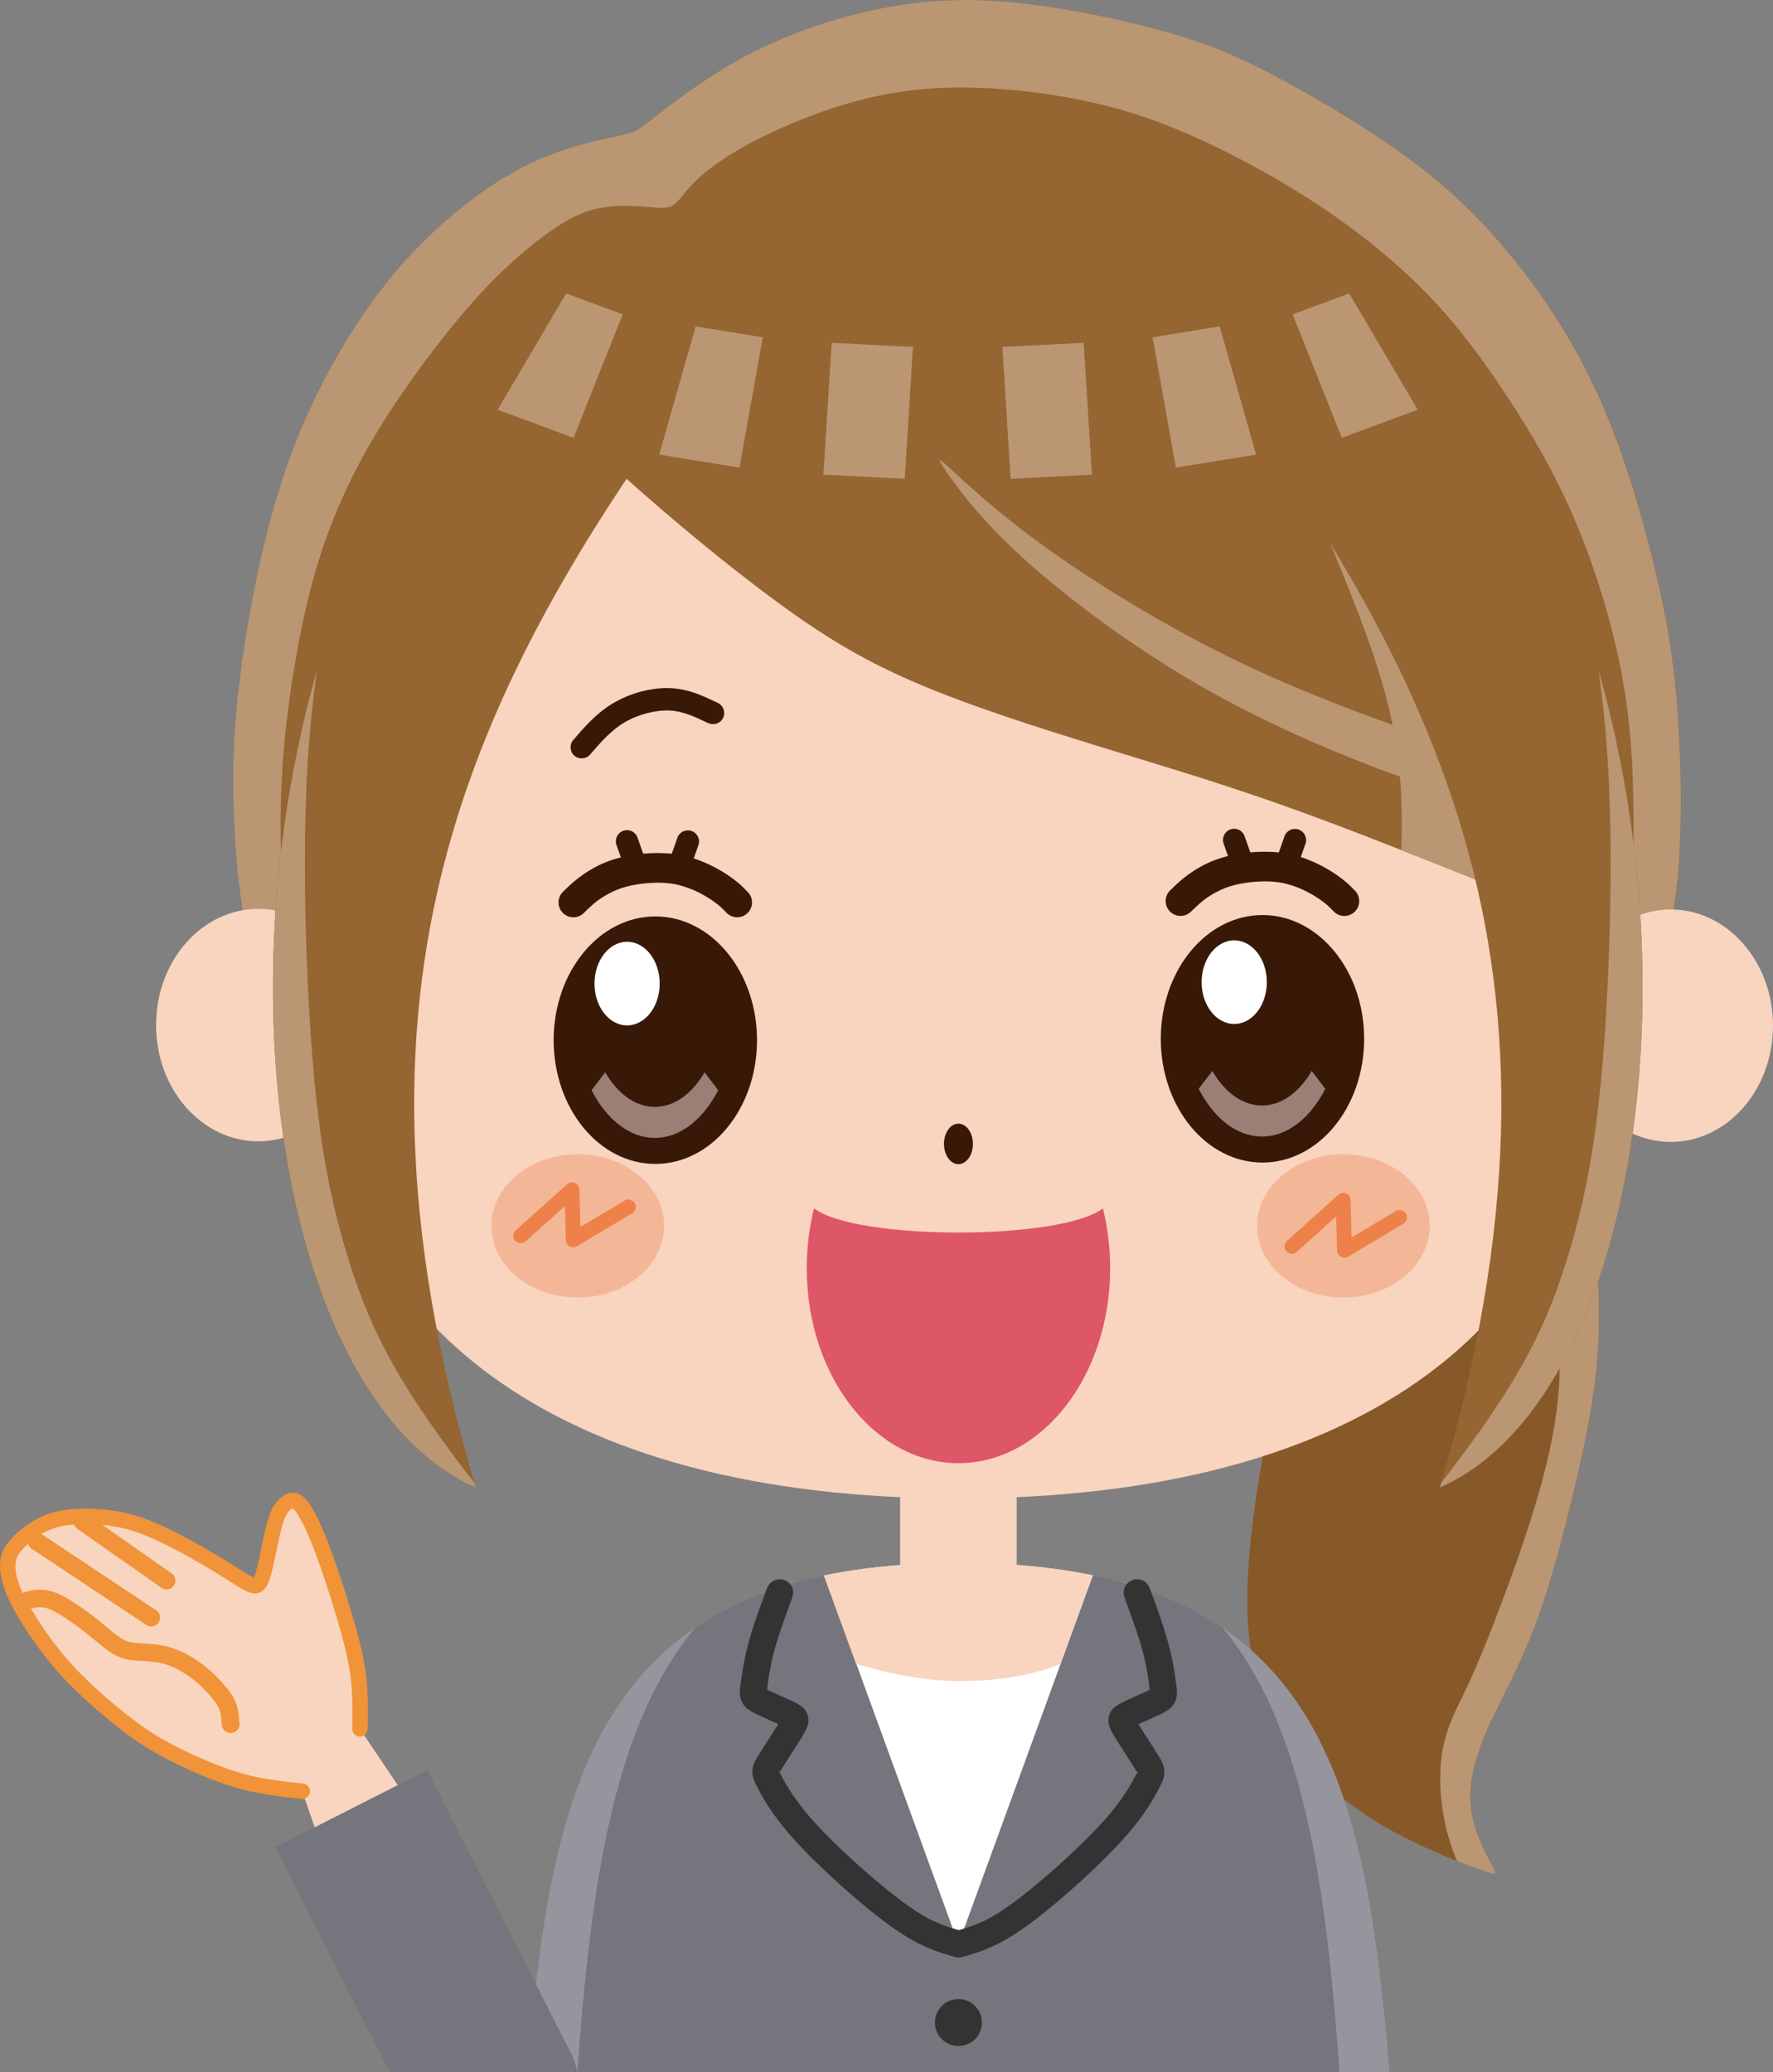 <svg xmlns="http://www.w3.org/2000/svg" id="_レイヤー_1" viewBox="0 0 349.09 407.93"><rect x="0" y="0" width="349.09" height="407.93" fill="#808080" stroke="none"/><defs><style>.cls-1{fill:#997f76}.cls-1,.cls-10,.cls-11,.cls-15,.cls-16,.cls-2,.cls-3,.cls-4,.cls-5,.cls-7,.cls-8,.cls-9{stroke-width:0}.cls-1,.cls-11,.cls-2,.cls-4,.cls-5,.cls-7,.cls-8,.cls-9{fill-rule:evenodd}.cls-2{fill:#956532}.cls-3{fill:#f19338}.cls-10,.cls-4{fill:#381908}.cls-5{fill:#f9d4be}.cls-7{fill:#76757d}.cls-8{fill:#fff}.cls-9{fill:#f3b797}.cls-11{fill:#ba9672}.cls-15{fill:#323333}.cls-16{fill:#ee8149}</style></defs><path d="M257.7 239.58c-2.21 13-7.04 34.38-9.76 51.19-2.72 16.81-3.32 29.06-.6 38.89 2.72 9.83 8.75 17.24 15.05 22.68 6.29 5.43 12.85 8.88 18.11 11.29 5.26 2.41 9.23 3.79 11.34 4.52 2.11.73 2.37.82 2.48.7.11-.13.07-.47-.26-1.16s-.96-1.72-1.72-3.28c-.76-1.55-1.64-3.62-2.21-5.91-.57-2.29-.83-4.79-.4-7.89.43-3.1 1.55-6.81 3.79-11.64 2.24-4.83 5.61-10.78 8.54-18.45 2.93-7.67 5.43-17.07 7.59-26 2.16-8.92 3.97-17.37 4.74-25.78.78-8.41.52-16.77-.58-27.9-1.09-11.13-3.03-25.03-8.63-33.91-5.6-8.88-14.88-12.74-22.15-13.59-7.27-.85-12.53 1.3-16.17 5.81-3.65 4.51-5.69 11.37-6.5 17.1-.82 5.73-.42 10.34-2.63 23.34Z" style="fill:#885928;fill-rule:evenodd;stroke-width:0"/><path d="M286.84 366.33c2.15.84 3.84 1.43 4.99 1.82 2.11.73 2.37.82 2.48.7.11-.13.07-.47-.26-1.16s-.96-1.72-1.72-3.28c-.76-1.55-1.64-3.62-2.21-5.91-.57-2.29-.83-4.79-.4-7.89.43-3.1 1.55-6.81 3.79-11.64 2.24-4.83 5.61-10.78 8.54-18.45 2.93-7.67 5.43-17.07 7.59-26 2.16-8.92 3.97-17.37 4.74-25.78.78-8.41.52-16.77-.58-27.9-1.09-11.13-3.03-25.03-8.63-33.91-5.6-8.88-14.88-12.74-22.15-13.59-7.27-.85-12.53 1.3-16.17 5.81-.4.5-.79 1.03-1.16 1.58.34.45.69.89 1.03 1.33 6.77 8.62 12.89 14.23 17.07 18.36 4.18 4.14 6.42 6.81 9.82 12.33 3.4 5.52 7.96 13.87 10.54 20.9 2.59 7.03 3.21 12.72 2.82 19.06-.38 6.34-1.76 13.32-3.91 20.91-2.16 7.59-5.09 15.78-7.63 22.5-2.54 6.73-4.7 11.98-6.85 16.51-2.16 4.53-4.31 8.32-4.87 14.27-.52 5.5.33 12.83 3.14 19.42Z" class="cls-11"/><path d="M248.19 326.54c18.4 17.96 22.5 47.26 25.4 81.39H103.83c2.88-33.87 6.99-63.33 25.56-81.39 12.23-11.9 30.74-18.86 59.32-18.86s47.25 6.93 59.48 18.85Z" style="fill:#96959e;fill-rule:evenodd;stroke-width:0"/><path d="M263.74 407.93H113.68c2.58-35.87 6.81-66.82 22.22-86.31.3-.38.61-.76.92-1.14 11.97-8.17 28.58-12.8 51.89-12.8s40.03 4.6 52 12.75c.32.39.64.78.96 1.18 15.29 19.39 19.48 50.2 22.07 86.32Z" class="cls-7"/><path d="M162.26 310.15c7.69-1.62 16.46-2.47 26.45-2.47s18.77.84 26.46 2.44l-26.46 72.58-26.45-72.56Z" class="cls-8"/><path d="m162.26 310.15.72-.15.36-.07c.61-.12 1.22-.24 1.85-.35.35-.06.7-.12 1.06-.18l.2-.03c.29-.05.58-.09.87-.14l.27-.04.7-.11.45-.07.65-.09.52-.07.6-.08.58-.07.54-.06.65-.08.46-.05.71-.08.4-.04.76-.07.43-.04.79-.07.37-.03.81-.06.39-.03c.32-.02.64-.05.96-.07h.2c.33-.03.65-.05.98-.07h.25c.36-.03.71-.05 1.07-.07h.13c.36-.02.73-.03 1.1-.05h.16c.36-.02.73-.03 1.09-.05h.2c.38-.02.76-.03 1.14-.04h.12l1.21-.03h.08c.4 0 .8-.01 1.2-.02h2.8c.42 0 .84 0 1.25.01h.02c.42 0 .84.01 1.26.02h.08l1.17.03h.19c.36.02.72.03 1.08.04h.21c.35.02.7.04 1.05.05h.22c.36.03.73.05 1.09.07h.1l1.03.06.29.02.92.06.29.02c.29.02.58.04.86.07l.42.04.78.07.36.03.84.08.36.04c.27.03.53.06.8.08l.39.04.67.08.51.06.65.08.51.07.6.08.53.07.54.08c.22.03.45.07.67.1h.09l.38.07.58.09.46.08.48.08.37.07.37.07.37.07.37.07h.07c.59.13 1.17.24 1.75.36l-6.37 17.47c-6.31 2.54-13.33 3.36-20.09 3.36s-14.24-1.65-20.09-3.36l-6.36-17.44Zm26.45-244.88c69.94 0 126.64 69.31 126.64 132.74s-48.19 96.96-126.64 96.96-126.64-33.53-126.64-96.96 56.7-132.74 126.64-132.74Z" class="cls-5"/><path d="M177.23 279.33h22.95v35.65h-22.95v-35.65z" class="cls-5"/><path d="M139.45 142.33c1.08.52 2.38.08 2.91-.99.54-1.08.1-2.4-.98-2.94s-.03-.01-.03-.01c-2.87-1.39-5.75-2.79-9.45-2.93-1.84-.07-3.81.18-5.72.69-1.92.51-3.81 1.3-5.48 2.29-1.65.98-3.07 2.16-4.37 3.44-1.24 1.22-2.35 2.5-3.46 3.79-.79.92-.69 2.3.22 3.09.92.79 2.3.69 3.09-.22 1.05-1.21 2.1-2.43 3.22-3.53 1.06-1.04 2.21-2 3.53-2.78 1.32-.79 2.84-1.41 4.38-1.82 1.52-.4 3.04-.6 4.42-.55 2.77.11 5.24 1.31 7.71 2.5Z" class="cls-10"/><path d="M113.75 227.22c9.39 0 17 6.31 17 14.1s-7.61 14.1-17 14.1-17-6.31-17-14.1 7.61-14.1 17-14.1Z" class="cls-9"/><path d="M103.5 244.35c-.6.54-1.52.49-2.06-.11s-.49-1.52.12-2.06l10.09-9.05c.6-.54 1.52-.49 2.06.12.24.27.36.6.37.94l.19 7.34 8.72-5.19c.69-.41 1.59-.18 2 .51s.18 1.59-.51 2l-10.79 6.42a1.464 1.464 0 0 1-2.28-1.18l-.18-6.66-7.74 6.94Z" class="cls-16"/><path d="M264.5 227.22c9.39 0 17 6.31 17 14.1s-7.61 14.1-17 14.1-17-6.31-17-14.1 7.61-14.1 17-14.1Z" class="cls-9"/><path d="M255.34 246.42c-.6.54-1.52.49-2.06-.11s-.49-1.52.12-2.06l10.09-9.05a1.457 1.457 0 0 1 2.43 1.05l.19 7.34 8.72-5.19c.69-.41 1.59-.18 2 .51.41.69.18 1.59-.51 2l-10.79 6.42a1.464 1.464 0 0 1-2.28-1.18l-.18-6.67-7.74 6.94Z" class="cls-16"/><path d="M114.94 179.74c-1.16 1.13-3.01 1.1-4.14-.06s-1.1-3.01.06-4.14c.5-.49 1.01-.98 1.44-1.37.48-.44 1.03-.9 1.69-1.41.63-.48 1.27-.92 1.89-1.3.7-.43 1.39-.81 2.04-1.13.65-.32 1.33-.6 2.07-.87.71-.26 1.45-.48 2.23-.67.83-.2 1.69-.38 2.57-.51.82-.12 1.72-.22 2.7-.29.96-.06 2-.08 3.09-.04h.01c1.1.04 2.23.15 3.33.36 1.09.2 2.13.49 3.11.82 1.06.36 2.1.81 3.09 1.3.87.43 1.67.88 2.38 1.32.81.5 1.56 1.03 2.19 1.52.6.47 1.08.88 1.49 1.27.4.38.73.73 1.07 1.07a2.934 2.934 0 0 1-.08 4.14 2.934 2.934 0 0 1-4.14-.08c-.27-.29-.55-.57-.86-.87-.3-.29-.64-.58-1.05-.9-.45-.35-1.03-.75-1.71-1.18-.59-.36-1.22-.72-1.87-1.05-.73-.36-1.54-.71-2.4-1-.77-.26-1.54-.48-2.28-.62-.83-.15-1.66-.24-2.48-.27-.83-.03-1.68-.01-2.5.04-.74.05-1.48.13-2.2.24-.77.12-1.45.25-2.04.4-.59.15-1.13.31-1.63.49-.47.17-.97.38-1.5.64-.55.27-1.08.55-1.56.85-.52.32-1 .64-1.41.95-.39.3-.83.67-1.28 1.09-.51.46-.91.85-1.3 1.24Z" class="cls-10"/><path d="M127.29 169.91c.4 1.14-.21 2.39-1.35 2.79-1.14.4-2.39-.21-2.79-1.35l-1.77-5.02c-.4-1.14.21-2.39 1.35-2.79 1.14-.4 2.39.21 2.79 1.35l1.77 5.02Zm8.45 1.48a2.195 2.195 0 0 1-2.79 1.35 2.195 2.195 0 0 1-1.35-2.79l1.77-5.02c.4-1.14 1.65-1.75 2.79-1.35 1.14.4 1.75 1.65 1.35 2.79l-1.77 5.02Z" class="cls-10"/><path d="M129.03 180.4c-11.06 0-20.02 10.91-20.02 24.36s8.96 24.36 20.02 24.36 20.02-10.91 20.02-24.36-8.96-24.36-20.02-24.36Z" class="cls-4"/><path d="M116.47 214.61c2.96 5.73 7.45 9.39 12.47 9.39s9.51-3.66 12.47-9.39l-2.69-3.52c-2.43 4.18-5.91 6.8-9.78 6.8s-7.35-2.62-9.78-6.8l-2.69 3.52Z" class="cls-1"/><path d="M123.47 185.39c-3.54 0-6.42 3.68-6.42 8.23s2.87 8.23 6.42 8.23 6.42-3.68 6.42-8.23-2.87-8.23-6.42-8.23Z" class="cls-8"/><path d="M248.57 180.13c-11.06 0-20.02 10.91-20.02 24.36s8.96 24.36 20.02 24.36 20.02-10.91 20.02-24.36-8.96-24.36-20.02-24.36Z" class="cls-4"/><path d="M236.01 214.34c2.96 5.73 7.45 9.39 12.47 9.39s9.51-3.66 12.47-9.39l-2.69-3.52c-2.43 4.18-5.91 6.8-9.78 6.8s-7.35-2.62-9.78-6.8l-2.69 3.52Z" class="cls-1"/><path d="M243.01 185.11c-3.54 0-6.42 3.68-6.42 8.23s2.87 8.23 6.42 8.23 6.42-3.68 6.42-8.23-2.87-8.23-6.42-8.23Z" class="cls-8"/><path d="M234.48 179.47a2.925 2.925 0 0 1-4.14-.06 2.925 2.925 0 0 1 .06-4.14c.5-.49 1.01-.98 1.44-1.37.48-.44 1.03-.9 1.69-1.41.63-.48 1.27-.92 1.89-1.3.7-.43 1.39-.81 2.04-1.13.65-.32 1.33-.6 2.08-.87.71-.26 1.45-.48 2.23-.67.83-.21 1.69-.38 2.57-.51a32.196 32.196 0 0 1 5.79-.32h.01c1.1.04 2.23.15 3.33.36 1.09.2 2.13.49 3.11.82 1.06.36 2.1.81 3.09 1.3.87.43 1.67.88 2.38 1.32.81.5 1.56 1.03 2.19 1.52.6.47 1.08.88 1.49 1.27.4.38.73.73 1.07 1.07a2.934 2.934 0 0 1-.08 4.14 2.934 2.934 0 0 1-4.14-.08c-.28-.29-.55-.57-.86-.87-.3-.29-.64-.58-1.05-.9-.45-.35-1.03-.75-1.71-1.18-.58-.36-1.22-.72-1.87-1.05-.73-.36-1.54-.7-2.4-1-.77-.26-1.54-.48-2.29-.62-.83-.15-1.66-.24-2.48-.27-.83-.03-1.68-.01-2.5.04-.74.05-1.48.13-2.2.24-.77.12-1.45.25-2.04.4-.59.15-1.13.31-1.63.49-.47.17-.97.38-1.5.64-.55.27-1.08.55-1.56.85-.53.32-1 .64-1.41.96-.39.3-.83.67-1.28 1.09-.51.46-.91.85-1.3 1.23Z" class="cls-10"/><path d="M246.83 169.64c.4 1.14-.21 2.39-1.35 2.79-1.14.4-2.39-.21-2.79-1.35l-1.77-5.02c-.4-1.14.21-2.39 1.35-2.79 1.14-.4 2.39.21 2.79 1.35l1.77 5.02Zm8.44 1.47a2.195 2.195 0 0 1-2.79 1.35 2.195 2.195 0 0 1-1.35-2.79l1.77-5.02c.4-1.14 1.65-1.75 2.79-1.35 1.14.4 1.75 1.65 1.35 2.79l-1.77 5.02Z" class="cls-10"/><path d="M117.42 88.64c3.93 3.91 9.52 8.87 15.52 13.94s12.42 10.24 18.68 14.9 12.36 8.79 19.09 12.36c6.73 3.57 14.07 6.57 22.56 9.57 8.48 3 18.11 6 28.25 9.1 10.14 3.1 20.8 6.31 33.42 10.86 12.62 4.55 27.21 10.45 36.78 14.23 9.57 3.78 14.12 5.43 18.57 9.1 4.44 3.67 8.78 9.35 11.47 11.53 2.69 2.17 3.74.83 5.07-3.22 1.33-4.06 2.94-10.83 3.67-20.02.72-9.18.56-20.77-.14-30.55-.7-9.78-1.95-17.75-4.38-27.99-2.43-10.24-6.05-22.76-10.76-33.47-4.71-10.71-10.5-19.61-16.55-27.21-6.05-7.6-12.36-13.92-20.59-20.07-8.23-6.16-18.37-12.16-26.33-16.4-7.97-4.24-13.76-6.73-22.81-9.23-9.05-2.51-21.37-5.03-31.82-5.81-10.45-.78-19.04.2-27.47 2.24s-16.71 5.14-23.95 9.13c-7.24 3.98-13.45 8.85-16.76 11.43-3.31 2.59-3.72 2.9-6.67 3.57-2.95.67-8.43 1.71-13.92 3.83-5.48 2.12-10.97 5.33-16.61 9.73-5.64 4.4-11.43 9.98-16.81 17.02-5.38 7.04-10.35 15.52-14.17 23.95-3.83 8.43-6.52 16.81-8.69 25.81s-3.83 18.62-4.84 26.82c-1.01 8.2-1.38 14.96-1.25 22.65.13 7.68.76 16.28 1.77 22.26s2.41 9.34 4.04 10.71c1.63 1.37 3.49.75 7.89-10.68 4.4-11.43 11.33-33.68 19.19-51.63 7.86-17.95 16.66-31.61 21.83-38.9 5.17-7.29 6.73-8.23 8.64-7.27 1.91.96 4.19 3.8 8.12 7.71Z" class="cls-2"/><path d="M275.89 167.35c5.88 2.31 11.39 4.51 15.82 6.26 6.03 2.38 10.07 3.92 13.34 5.65.04-1.96.06-4.01.07-6.13.04-10.12-.13-21.8-6.11-38.51-5.98-16.71-17.75-38.46-26.57-49.95-8.83-11.49-14.71-12.71-18.01-11.9-3.29.81-4 3.66-1.02 12.57s9.64 23.87 14.14 35.67 6.84 20.44 7.83 29.33c.65 5.86.72 11.83.53 16.99Z" class="cls-11"/><path d="M324.37 195.19c.97-.35 1.65-1.79 2.43-4.17 1.33-4.06 2.94-10.83 3.67-20.02.72-9.18.56-20.77-.14-30.55-.7-9.78-1.95-17.75-4.38-27.99-2.43-10.24-6.05-22.76-10.76-33.47-4.71-10.71-10.5-19.61-16.55-27.21-6.05-7.6-12.36-13.92-20.59-20.07-8.23-6.16-18.37-12.16-26.33-16.4-7.97-4.24-13.76-6.73-22.81-9.23-9.05-2.51-21.37-5.03-31.82-5.81-10.45-.78-19.04.2-27.47 2.24s-16.71 5.14-23.95 9.13c-7.24 3.98-13.45 8.85-16.76 11.43-3.31 2.59-3.72 2.9-6.67 3.57-2.95.67-8.43 1.71-13.92 3.83-5.48 2.12-10.97 5.33-16.61 9.73-5.64 4.4-11.43 9.98-16.81 17.02-5.38 7.04-10.35 15.52-14.17 23.95-3.83 8.43-6.52 16.81-8.69 25.81s-3.83 18.62-4.84 26.82c-1.01 8.2-1.38 14.96-1.25 22.65.13 7.68.76 16.28 1.77 22.26s2.41 9.34 4.04 10.71c1.13.95 2.36.94 4.47-2.92-.47-7.32-1.19-18.27-.92-28.69.3-11.68 1.85-22.72 3.58-31.69 1.72-8.97 3.62-15.86 6.29-22.76 2.67-6.9 6.12-13.8 10.91-21.3S87 66.45 92.21 60.46c5.22-5.99 9.53-9.87 13.45-12.93 3.92-3.06 7.46-5.3 11.21-6.29 3.75-.99 7.72-.73 10.43-.52 2.72.22 4.18.39 5.35-.39 1.16-.78 2.03-2.5 4.4-4.79 2.37-2.28 6.25-5.13 12.07-8.1 5.82-2.97 13.58-6.08 21-7.93 7.41-1.85 14.48-2.46 22.03-2.24 7.54.22 15.56 1.25 22.85 2.89 7.29 1.64 13.84 3.88 21.38 7.33 7.54 3.45 16.08 8.11 23.93 13.36 7.85 5.26 15 11.12 20.95 17.29 5.95 6.16 10.69 12.63 15.43 19.83 4.74 7.2 9.48 15.13 13.62 24.96 4.14 9.83 7.67 21.56 9.48 32.54 1.81 10.98 1.89 21.22 1.85 32-.04 10.76-.21 22.07 2.75 27.73Z" class="cls-11"/><path d="M50.86 178.91c11.12 0 20.13 10.24 20.13 22.88s-9.01 22.88-20.13 22.88-20.13-10.24-20.13-22.88 9.01-22.88 20.13-22.88Z" class="cls-5"/><path d="M147.37 61.05c-53.48 69.73-84.31 128.6-53.71 231.76-50.58-22.08-59.37-164.27 10.54-236.55l43.16 4.8Z" class="cls-2"/><path d="m93.39 291.88.27.93c-35.95-15.69-50.77-92.04-31.26-160.85-.37 2.68-.71 5.44-1 8.21-1.31 12.6-1.54 25.58-1.27 39.1.27 13.52 1.04 27.57 2.35 38.85 1.31 11.29 3.16 19.81 5.59 28 2.43 8.19 5.45 16.03 10.67 24.83 4.21 7.09 9.85 14.8 14.65 20.94Z" class="cls-11"/><path d="M328.96 179.03c-11.12 0-20.13 10.24-20.13 22.88s9.01 22.88 20.13 22.88 20.13-10.24 20.13-22.88-9.01-22.88-20.13-22.88Z" class="cls-5"/><path d="M229.78 61.05c53.48 69.73 84.31 128.6 53.71 231.76 50.58-22.08 59.37-164.27-10.54-236.55l-43.16 4.8Z" class="cls-2"/><path d="m283.76 291.88-.27.93c35.95-15.69 50.77-92.04 31.26-160.85.37 2.68.71 5.44 1 8.21 1.31 12.6 1.54 25.58 1.27 39.1-.27 13.52-1.04 27.57-2.36 38.85-1.31 11.29-3.15 19.81-5.59 28-2.43 8.19-5.45 16.03-10.66 24.83-4.21 7.09-9.85 14.8-14.65 20.94Zm-5.39-147.09c-.19-.62-.54-.75-6.53-2.95s-17.63-6.47-30-12.57c-12.37-6.1-25.48-14.03-35.29-21.04-9.81-7.01-16.32-13.08-19.57-16.12q-3.25-3.04-1.13.05c2.12 3.09 6.37 9.28 15.34 17.47 8.97 8.19 22.66 18.39 36.87 26.37 14.22 7.99 28.96 13.76 36.22 16.39 7.26 2.63 7.05 2.11 6.53.8-.52-1.31-1.34-3.43-1.77-5.04-.43-1.62-.47-2.74-.67-3.36Z" class="cls-11"/><path d="M151.06 312.61a2.635 2.635 0 0 1 4.95 1.81c-.67 1.82-1.34 3.63-1.99 5.52-.62 1.8-1.17 3.52-1.58 5.06-.42 1.56-.72 3.04-.94 4.32-.22 1.26-.36 2.35-.45 3.14 0 .06-.02.1-.03.14.66.33 1.6.75 2.54 1.17 1.13.49 2.27 1 3.1 1.44 1.58.84 2.36 1.61 2.49 3.15.1 1.14-.32 2.03-1.14 3.38-.55.92-1.47 2.34-2.35 3.72-.64.99-1.25 1.95-1.82 2.88-.29.46-.41.4-.42.54 0 .16.12.03.33.45.39.77.97 1.87 1.86 3.25.89 1.39 2.08 3.05 3.65 4.88 1.5 1.75 3.35 3.67 5.33 5.59 2.3 2.24 4.77 4.47 7.04 6.42 2.12 1.82 4.06 3.39 5.82 4.7 1.75 1.3 3.32 2.35 4.71 3.14 1.34.75 2.58 1.3 3.77 1.73 1.18.43 2.35.77 3.51 1.1a2.637 2.637 0 0 1-1.45 5.07c-1.25-.36-2.5-.71-3.88-1.22a29.95 29.95 0 0 1-4.53-2.11c-1.63-.92-3.38-2.08-5.27-3.49-1.88-1.4-3.91-3.05-6.1-4.93-2.35-2.02-4.9-4.33-7.29-6.65-2.09-2.03-4.05-4.07-5.66-5.95a49.563 49.563 0 0 1-4.09-5.46c-1-1.56-1.68-2.84-2.13-3.73-.63-1.24-.94-1.98-.89-3.09.06-1.08.43-1.82 1.18-3.03.36-.59 1.11-1.76 1.88-2.96.72-1.12 1.45-2.27 2.03-3.21-.55-.25-1.19-.54-1.83-.82s0-.01 0-.01c-1.11-.49-2.22-.99-2.97-1.38-1.31-.69-2.02-1.3-2.46-2.38-.41-1-.34-1.76-.2-2.98.1-.83.25-1.99.5-3.41.24-1.39.57-3.02 1.04-4.78.47-1.78 1.05-3.6 1.69-5.43.6-1.75 1.32-3.69 2.03-5.62Zm-.19 20.13s-.03.03 0 .12c.07.18.03.03 0-.12Z" class="cls-15"/><path d="M221.41 314.42c-.5-1.37.2-2.88 1.57-3.38s2.88.2 3.38 1.57c.71 1.93 1.42 3.87 2.03 5.62.63 1.84 1.21 3.66 1.69 5.43.47 1.76.8 3.38 1.04 4.78.25 1.42.39 2.58.5 3.41.15 1.23.21 2-.19 2.98-.05.11-.1.22-.16.33-.45.88-1.13 1.44-2.31 2.05-.75.39-1.86.89-2.97 1.38s0 .01 0 .01c-.64.28-1.28.57-1.83.82.58.94 1.32 2.09 2.03 3.21.77 1.2 1.52 2.37 1.88 2.96.75 1.22 1.13 1.95 1.18 3.03.06 1.11-.26 1.85-.88 3.09-.45.89-1.13 2.17-2.13 3.73-.99 1.55-2.32 3.4-4.09 5.46-1.61 1.87-3.57 3.92-5.66 5.95-2.39 2.32-4.94 4.63-7.29 6.65-2.19 1.88-4.22 3.53-6.1 4.93-1.89 1.4-3.64 2.57-5.27 3.49-1.68.95-3.16 1.6-4.53 2.11-1.39.51-2.64.87-3.88 1.22a2.637 2.637 0 0 1-1.45-5.07c1.17-.33 2.33-.67 3.51-1.1 1.19-.44 2.43-.98 3.77-1.73 1.39-.78 2.96-1.83 4.71-3.14 1.76-1.31 3.7-2.88 5.82-4.7 2.27-1.95 4.74-4.19 7.04-6.42 1.98-1.92 3.83-3.85 5.33-5.59 1.57-1.84 2.76-3.49 3.65-4.88.88-1.38 1.47-2.49 1.86-3.25.21-.42.34-.29.33-.45 0-.14-.13-.07-.42-.54-.57-.93-1.19-1.89-1.82-2.88-.88-1.37-1.79-2.8-2.35-3.72-.82-1.36-1.24-2.24-1.14-3.38.13-1.55.91-2.32 2.49-3.15.83-.44 1.97-.95 3.1-1.45.94-.41 1.88-.83 2.54-1.16-.01-.03-.02-.08-.03-.14-.09-.79-.24-1.88-.45-3.14-.22-1.28-.52-2.76-.94-4.32-.41-1.54-.96-3.26-1.58-5.06-.65-1.89-1.32-3.7-1.99-5.52Zm5.13 18.43c.03-.07.02-.09 0-.11l-.04.18.03-.08Z" class="cls-15"/><path d="M188.71 393.52c2.55 0 4.62 2.07 4.62 4.62s-2.07 4.62-4.62 4.62-4.63-2.07-4.63-4.62 2.07-4.62 4.63-4.62Z" style="fill:#323333;fill-rule:evenodd;stroke-width:0"/><path d="m163.75 67.48 16.01.82-1.62 25.96-16.02-.82 1.63-25.96zm-26.78-3.23 13.22 2.15-4.59 25.65-15.81-2.56 7.18-25.24zm-25.5-6.49 11.14 4.13-9.68 24.31-14.95-5.55 13.49-22.89zm101.9 9.72-16.01.82 1.62 25.96 16.02-.82-1.63-25.96zm26.78-3.23-13.22 2.15 4.59 25.65 15.8-2.56-7.17-25.24zm25.5-6.49-11.14 4.13 9.68 24.31 14.95-5.55-13.49-22.89z" class="cls-11"/><path d="M160.27 237.87c-.93 3.71-1.43 7.67-1.43 11.78 0 21.2 13.37 38.38 29.87 38.38s29.87-17.18 29.87-38.38c0-4.11-.5-8.06-1.43-11.78-8.25 6.34-48.6 6.35-56.87 0Z" style="fill:#dd5769;fill-rule:evenodd;stroke-width:0"/><path d="M185.86 225.18c0-2.21 1.28-3.99 2.85-3.99s2.85 1.79 2.85 3.99-1.28 3.99-2.85 3.99-2.85-1.79-2.85-3.99Z" class="cls-4"/><path d="M62.07 352c3.96-1.56 6.83-5.9 8.34-9.86 1.51-3.97 1.66-7.56.07-14.49-1.59-6.93-4.91-17.21-7.02-23.39-2.11-6.18-3.01-8.27-4.26-8.98-1.25-.71-2.86-.04-3.97 1.55-1.12 1.59-1.75 4.09-2.12 6.77-.37 2.68-.49 5.52-.97 7.07-.49 1.55-1.35 1.8-2.46 1.41-1.11-.39-2.47-1.41-5.36-3.36-2.9-1.95-7.34-4.82-11.02-6.77-3.69-1.95-6.63-2.98-10.19-3.61-3.56-.63-7.74-.87-11.54.26-3.8 1.12-7.21 3.6-9.01 5.84-1.8 2.24-2 4.23-1.09 7.17.91 2.94 2.92 6.82 6.96 11.98s10.11 11.6 16.5 16.26c6.39 4.66 13.11 7.55 17.02 9.13 3.91 1.59 5 1.87 8.07 2.63 3.07.75 8.11 1.97 12.06.41Z" class="cls-5"/><path d="M17.25 298.14c-.79-.55-1.87-.36-2.42.42-.55.79-.36 1.87.42 2.42l16.54 11.58c.79.55 1.87.36 2.42-.42.55-.79.36-1.87-.42-2.42l-16.54-11.58Zm-9.1 3.83a1.738 1.738 0 0 0-1.93 2.89l22.6 15.02c.8.53 1.88.31 2.41-.48.53-.8.32-1.88-.48-2.41l-22.6-15.02Zm35.54 37.61a1.744 1.744 0 0 0 3.48-.18c0-.07 0-.13-.02-.19-.09-1.23-.19-2.46-.57-3.62-.22-.66-.5-1.25-.87-1.83-.33-.52-.73-1.05-1.21-1.63-.48-.58-1.05-1.23-1.68-1.88-.54-.56-1.14-1.12-1.76-1.66-.7-.6-1.41-1.14-2.12-1.63-.74-.51-1.5-.97-2.25-1.36-.73-.38-1.47-.71-2.26-1-.78-.28-1.55-.5-2.31-.65-1.43-.29-2.89-.38-4.09-.45h-.21c-.57-.05-1.06-.08-1.47-.13-.39-.05-.74-.11-1.08-.22-.33-.1-.66-.24-1.03-.44-.41-.22-.86-.52-1.39-.92-.62-.47-1.31-1.04-2.05-1.66-.78-.65-1.59-1.32-2.15-1.77-.72-.57-1.45-1.1-2.16-1.6a64.68 64.68 0 0 0-2.29-1.52c-.7-.44-1.31-.8-1.83-1.07-.57-.3-1.13-.55-1.71-.75a8.66 8.66 0 0 0-1.66-.4c-.54-.07-1.06-.09-1.55-.07h-.09c-.44.03-.86.09-1.27.17-.48.09-.82.18-1.15.26a1.74 1.74 0 0 0-1.26 2.11 1.74 1.74 0 0 0 2.11 1.26c.36-.09.73-.18.97-.23.26-.05.53-.09.81-.11h.07c.28-.02.58 0 .88.03.32.04.66.12.99.24.35.12.75.3 1.22.55.52.27 1.05.58 1.6.93.61.38 1.33.86 2.14 1.43.65.46 1.33.96 2.01 1.49.87.68 1.49 1.2 2.08 1.69.79.66 1.53 1.27 2.18 1.76.67.5 1.26.89 1.81 1.2.6.33 1.15.55 1.7.72.55.17 1.08.27 1.64.34.54.07 1.08.1 1.69.14h.21c1.09.08 2.41.16 3.62.4.64.13 1.24.29 1.81.5.57.21 1.17.48 1.82.82.63.33 1.28.72 1.91 1.15.65.44 1.26.91 1.82 1.39.54.47 1.05.95 1.52 1.44.55.57 1.06 1.14 1.49 1.67.37.45.68.86.95 1.28.23.36.4.7.51 1.06.26.78.34 1.78.41 2.79v.12Z" class="cls-3"/><path d="m57.81 347.74 10.59 30.52c5.44 12.26 9.22 22.92 13.67 29.66h25.01c3.76-7.46-6.22-17.32-18.39-41.12l-17.84-26.47-13.05 7.4Z" class="cls-5"/><path d="M72.37 340.36c0 .83-.69 1.5-1.52 1.49a1.5 1.5 0 0 1-1.49-1.52c.02-1.69.04-3.38.01-5.07-.03-1.63-.12-3.29-.33-4.98-.2-1.67-.51-3.34-.92-5.11-.42-1.82-.95-3.73-1.56-5.84-.65-2.23-1.42-4.75-2.25-7.27-.72-2.2-1.46-4.34-2.15-6.19-.74-1.97-1.46-3.69-2.12-5.11-.65-1.37-1.23-2.42-1.72-3.1-.35-.48-.57-.69-.72-.75s.02.02 0 .03l-.05.02c-.15.06-.29.16-.42.28-.18.16-.37.4-.57.69-.21.32-.41.7-.62 1.26-.23.61-.48 1.44-.75 2.6-.25 1.04-.48 2.13-.71 3.25-.39 1.88-.8 3.83-1.2 5.22-.39 1.35-.81 2.22-1.42 2.76-.87.76-1.78.81-2.96.36-.94-.35-2.07-1.07-3.78-2.16-.95-.6-2.08-1.32-3.26-2.03-1.99-1.2-4.52-2.67-7.12-4.04-2.01-1.06-4.03-2.04-5.82-2.78-2-.82-3.73-1.34-5.3-1.67a30.09 30.09 0 0 0-4.3-.58c-1.39-.09-2.7-.12-3.9-.07-1.11.04-2.15.16-3.11.35-.95.19-1.79.45-2.54.77-.77.32-1.48.72-2.16 1.16-.7.45-1.36.95-1.95 1.46-.59.52-1.11 1.04-1.51 1.54-.38.46-.67.91-.85 1.39-.18.47-.27.99-.27 1.63 0 .73.14 1.62.45 2.67.3 1 .75 2.14 1.39 3.41.66 1.31 1.54 2.8 2.52 4.33 1.08 1.67 2.25 3.34 3.38 4.83 1.1 1.45 2.18 2.75 3.32 4.01a65.03 65.03 0 0 0 3.71 3.76c1.36 1.29 2.89 2.64 4.42 3.93 1.51 1.28 3.05 2.5 4.46 3.55 1.39 1.04 2.63 1.88 3.83 2.63 1.2.74 2.39 1.41 3.67 2.07 1.35.7 2.72 1.37 4.06 1.99 1.32.6 2.71 1.2 4.14 1.76 1.39.55 2.73 1.03 4.06 1.45 1.35.42 2.71.78 4.12 1.08 2.82.59 5.93.94 9.04 1.28.8.04 1.44.7 1.44 1.51s-.68 1.51-1.51 1.51c-.05 0-.11 0-.17-.01-3.2-.35-6.4-.71-9.41-1.34-1.52-.32-2.98-.7-4.4-1.15a64.28 64.28 0 0 1-4.28-1.52c-1.36-.54-2.8-1.16-4.28-1.83-1.5-.69-2.93-1.38-4.21-2.05-1.32-.69-2.57-1.39-3.87-2.19-1.29-.8-2.6-1.7-4.05-2.77-1.42-1.06-3.01-2.33-4.6-3.67-1.56-1.32-3.13-2.71-4.54-4.04-1.4-1.32-2.66-2.6-3.88-3.94-1.2-1.32-2.33-2.69-3.48-4.21a80.524 80.524 0 0 1-3.52-5.02c-1.02-1.58-1.94-3.16-2.67-4.62S.92 313 .58 311.85c-.39-1.33-.56-2.49-.57-3.51 0-1.03.16-1.91.47-2.73.31-.8.76-1.51 1.32-2.2.53-.66 1.17-1.31 1.87-1.91.7-.61 1.48-1.19 2.29-1.72.82-.53 1.68-1 2.63-1.41.96-.41 1.99-.73 3.12-.96 1.08-.21 2.28-.34 3.58-.4 1.33-.05 2.74-.03 4.22.07 1.46.1 3 .26 4.72.63 1.72.37 3.62.93 5.82 1.84 1.9.78 4.01 1.8 6.08 2.89 2.6 1.37 5.2 2.87 7.28 4.13 1.41.86 2.44 1.51 3.31 2.06 1.56.99 2.59 1.64 3.24 1.89.02 0 0 .06-.04.11l-.02.06c.12-.14.28-.57.49-1.3.35-1.23.76-3.15 1.14-4.99.26-1.25.52-2.47.72-3.33.3-1.28.59-2.23.87-2.97.3-.8.6-1.37.92-1.85.33-.5.69-.93 1.09-1.29.4-.36.83-.64 1.3-.83.03-.01.06-.03.09-.04.61-.24 1.27-.36 2.08-.08l.1.03c.66.25 1.36.79 2.09 1.8.6.83 1.28 2.04 2.01 3.59.69 1.46 1.44 3.26 2.22 5.34.74 1.97 1.49 4.14 2.2 6.3.8 2.45 1.58 5.01 2.27 7.36.64 2.2 1.18 4.17 1.61 6.01.44 1.89.77 3.66.98 5.42.21 1.73.3 3.5.34 5.28.03 1.73.01 3.44-.01 5.16Zm-22.51-29.6.03-.03.02-.06c-.06.08-.13.15-.05.08Z" class="cls-3"/><path d="m84.13 348.46 28.1 55.35a16.66 16.66 0 0 1 1.45 4.11H76.72l-22.49-44.29 29.89-15.18Z" class="cls-7"/></svg>